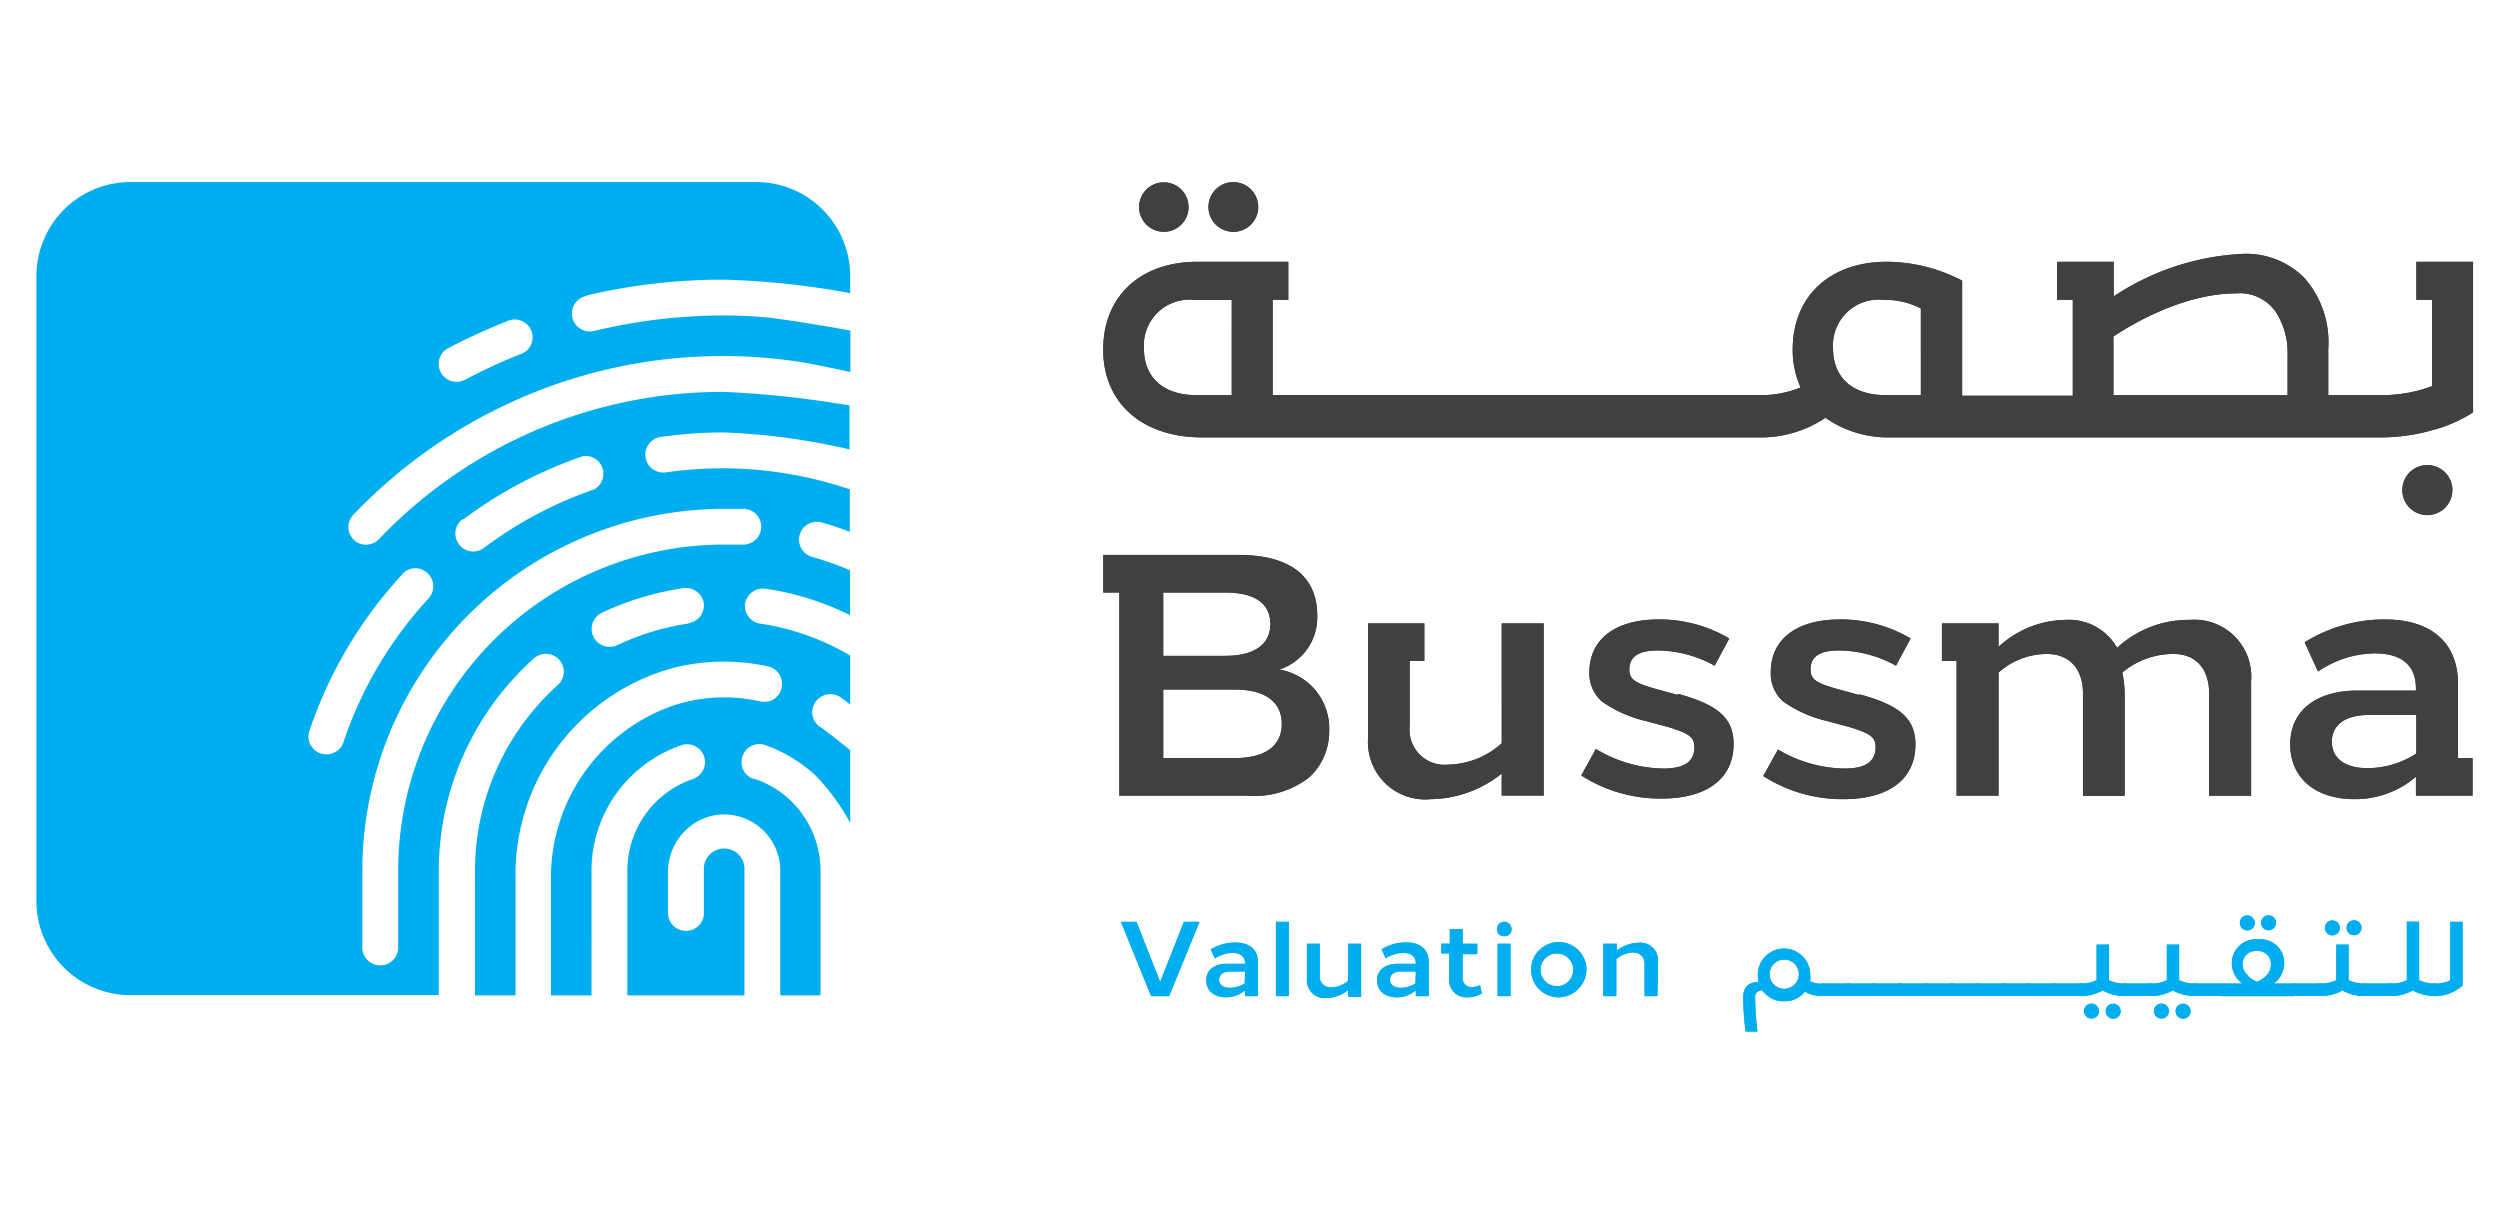 <svg xmlns="http://www.w3.org/2000/svg" width="206" height="100" viewBox="0 0 206 100"><g id="Group_7" data-name="Group 7" transform="translate(-695 -48)"><rect id="Rectangle_3" data-name="Rectangle 3" width="206" height="100" transform="translate(695 48)" fill="#fff"></rect><g id="Group_6" data-name="Group 6" transform="translate(20 -158)"><path id="Path_2" data-name="Path 2" d="M39.793,35.217a47.031,47.031,0,0,0-4.474,2.074,1.411,1.411,0,0,1-.687.169,1.471,1.471,0,0,1-.7-2.773,50.069,50.069,0,0,1,4.823-2.207,1.471,1.471,0,1,1,1.037,2.737M30.146,53.3a1.459,1.459,0,0,1,2.074-.084,1.483,1.483,0,0,1,.1,2.086A32.9,32.9,0,0,0,25.3,67.16a1.471,1.471,0,0,1-1.4,1,1.591,1.591,0,0,1-.47-.072A1.471,1.471,0,0,1,22.5,66.22a35.778,35.778,0,0,1,7.645-12.891M35.175,48.8a35.681,35.681,0,0,1,9.888-5.221,1.471,1.471,0,0,1,.892,2.749,32.811,32.811,0,0,0-9.08,4.823,1.507,1.507,0,0,1-.88.289,1.471,1.471,0,0,1-.88-2.653m21.561-.856h1.652a1.473,1.473,0,1,1-.157,2.942h-1.5A26.879,26.879,0,0,0,29.809,77.736V84.2a1.483,1.483,0,0,1-2.954,0V77.736A29.845,29.845,0,0,1,56.675,47.927m-2.942,9.454a20.717,20.717,0,0,0-5.86,1.773,1.5,1.5,0,0,1-.639.145,1.477,1.477,0,0,1-.639-2.81,23.888,23.888,0,0,1,6.717-2.026,1.5,1.5,0,0,1,1.676,1.206,1.471,1.471,0,0,1-1.206,1.664M45.34,30.345a48.849,48.849,0,0,1,11.335-1.3,67.264,67.264,0,0,1,10.382,1.109V28.705A7.754,7.754,0,0,0,59.28,21H7.754A7.754,7.754,0,0,0,0,28.706V80.244A7.754,7.754,0,0,0,7.754,88h25.4V77.736A23.526,23.526,0,0,1,41,60.251a1.473,1.473,0,1,1,1.966,2.195,20.56,20.56,0,0,0-6.825,15.29V88.022h3.34V78.29A17.642,17.642,0,0,1,52.527,61.022a17,17,0,0,1,7.766-.109,1.483,1.483,0,0,1,1.025,2.038,1.459,1.459,0,0,1-1.628.856,13.4,13.4,0,0,0-7.235.338A15,15,0,0,0,42.4,78.519v9.5h3.34V77.736a10.925,10.925,0,0,1,7.5-10.358,1.471,1.471,0,0,1,.892,2.8,7.971,7.971,0,0,0-5.438,7.561V88.022h9.647V77.736a1.676,1.676,0,1,0-3.34,0v3.618a1.483,1.483,0,0,1-2.954,0V77.917a4.739,4.739,0,0,1,3.7-4.715,4.631,4.631,0,0,1,5.547,4.534V88.022H64.61V77.736a7.971,7.971,0,0,0-5.438-7.561h-.1a1.435,1.435,0,0,1-.965-1.387h0a1.471,1.471,0,0,1,1.869-1.423,12.059,12.059,0,0,1,4.257,2.568,17.763,17.763,0,0,1,2.822,3.883V67.824c-.916-.76-2.038-1.64-2.5-1.941a1.447,1.447,0,0,1-.494-1.8h0a1.5,1.5,0,0,1,2.195-.639l.8.6V60.022a20.343,20.343,0,0,0-7.452-2.641A1.471,1.471,0,0,1,58.4,55.717a1.5,1.5,0,0,1,1.676-1.206,23.02,23.02,0,0,1,6.97,2.183v-3.7a25.8,25.8,0,0,0-3.135-1.109,1.472,1.472,0,1,1,.8-2.834c.784.217,1.556.482,2.315.772v-3.5a33,33,0,0,0-10.346-1.736,34.713,34.713,0,0,0-4.815.336,1.474,1.474,0,1,1-.43-2.917,37.093,37.093,0,0,1,5.185-.374A54.4,54.4,0,0,1,67,43.031V39.413a83.132,83.132,0,0,0-10.322-1.121A39.118,39.118,0,0,0,28.229,50.423a1.483,1.483,0,0,1-1.073.458,1.435,1.435,0,0,1-1.013-.41,1.471,1.471,0,0,1,0-2.086,42.458,42.458,0,0,1,13.65-9.538A41.807,41.807,0,0,1,63.2,35.868c.82.145,2.412.47,3.871.784V33.239c-1.978-.362-4.474-.784-6.873-1.085-1.206-.1-2.339-.157-3.509-.157a45.545,45.545,0,0,0-10.708,1.266,1.476,1.476,0,1,1-.687-2.87" transform="translate(678 200)" fill="#00adee"></path><path id="Path_3" data-name="Path 3" d="M83.753,63.167H77.844V57.524h5.909c2.725,0,3.859,1.206,3.859,2.834s-1.133,2.81-3.859,2.81M77.844,49.529h5.113c2.412,0,3.714.9,3.714,2.6s-1.363,2.617-3.714,2.617H77.844ZM87.3,55.908a4.51,4.51,0,0,0,3.232-4.486c0-3.292-2.327-4.992-6.5-4.992H72.9v3.1h1.326V66.266H84.705a7.392,7.392,0,0,0,5.2-1.531A5.161,5.161,0,0,0,91.518,60.9a4.908,4.908,0,0,0-4.148-5.028" transform="translate(693.007 205.295)" fill="#404041"></path><path id="Path_51" data-name="Path 51" d="M83.753,63.167H77.844V57.524h5.909c2.725,0,3.859,1.206,3.859,2.834s-1.133,2.81-3.859,2.81M77.844,49.529h5.113c2.412,0,3.714.9,3.714,2.6s-1.363,2.617-3.714,2.617H77.844ZM87.3,55.908a4.51,4.51,0,0,0,3.232-4.486c0-3.292-2.327-4.992-6.5-4.992H72.9v3.1h1.326V66.266H84.705a7.392,7.392,0,0,0,5.2-1.531A5.161,5.161,0,0,0,91.518,60.9a4.908,4.908,0,0,0-4.148-5.028" transform="translate(693.007 205.295)" fill="#404041"></path><path id="Path_4" data-name="Path 4" d="M102.012,60.986a6.789,6.789,0,0,1-4.4,1.761,2.894,2.894,0,0,1-3.183-3.208V54.2h1.206V51.11H91v9.43a4.715,4.715,0,0,0,5.161,5.053,9.538,9.538,0,0,0,5.848-2.11V65.3h3.461V51.11h-3.461Z" transform="translate(696.731 206.259)" fill="#404041"></path><path id="Path_59" data-name="Path 59" d="M102.012,60.986a6.789,6.789,0,0,1-4.4,1.761,2.894,2.894,0,0,1-3.183-3.208V54.2h1.206V51.11H91v9.43a4.715,4.715,0,0,0,5.161,5.053,9.538,9.538,0,0,0,5.848-2.11V65.3h3.461V51.11h-3.461Z" transform="translate(696.731 206.259)" fill="#404041"></path><path id="Path_5" data-name="Path 5" d="M113.519,57.062l-1.58-.434c-1.966-.531-2.412-.844-2.412-1.664,0-1.061.772-1.568,2.327-1.568a9.852,9.852,0,0,1,4.7,1.254l1.206-2.243a11.3,11.3,0,0,0-5.824-1.568c-3.545,0-5.7,1.616-5.7,4.341a3.039,3.039,0,0,0,1.025,2.412,10.262,10.262,0,0,0,3.618,1.616l1.8.482c1.785.543,2.207.844,2.207,1.676,0,1.206-.844,1.761-2.581,1.761a11.058,11.058,0,0,1-5.535-1.616l-1.206,2.183a12.059,12.059,0,0,0,6.62,1.905c3.75,0,5.933-1.652,5.933-4.5,0-2.122-1.278-3.232-4.606-4.136" transform="translate(699.731 206.203)" fill="#404041"></path><path id="Path_64" data-name="Path 64" d="M113.519,57.062l-1.58-.434c-1.966-.531-2.412-.844-2.412-1.664,0-1.061.772-1.568,2.327-1.568a9.852,9.852,0,0,1,4.7,1.254l1.206-2.243a11.3,11.3,0,0,0-5.824-1.568c-3.545,0-5.7,1.616-5.7,4.341a3.039,3.039,0,0,0,1.025,2.412,10.262,10.262,0,0,0,3.618,1.616l1.8.482c1.785.543,2.207.844,2.207,1.676,0,1.206-.844,1.761-2.581,1.761a11.058,11.058,0,0,1-5.535-1.616l-1.206,2.183a12.059,12.059,0,0,0,6.62,1.905c3.75,0,5.933-1.652,5.933-4.5,0-2.122-1.278-3.232-4.606-4.136" transform="translate(699.731 206.203)" fill="#404041"></path><path id="Path_6" data-name="Path 6" d="M125.9,57.062l-1.592-.434c-1.953-.531-2.412-.844-2.412-1.664,0-1.061.76-1.568,2.327-1.568a9.852,9.852,0,0,1,4.715,1.254l1.206-2.243a11.3,11.3,0,0,0-5.824-1.568c-3.545,0-5.7,1.616-5.7,4.341a3.075,3.075,0,0,0,1.013,2.412,10.238,10.238,0,0,0,3.618,1.616l1.8.482c1.785.543,2.207.844,2.207,1.676,0,1.206-.856,1.761-2.581,1.761a11.058,11.058,0,0,1-5.463-1.568L118,63.743a12.059,12.059,0,0,0,6.608,1.905c3.75,0,5.933-1.652,5.933-4.5,0-2.122-1.266-3.232-4.594-4.136" transform="translate(702.291 206.203)" fill="#404041"></path><path id="Path_66" data-name="Path 66" d="M125.9,57.062l-1.592-.434c-1.953-.531-2.412-.844-2.412-1.664,0-1.061.76-1.568,2.327-1.568a9.852,9.852,0,0,1,4.715,1.254l1.206-2.243a11.3,11.3,0,0,0-5.824-1.568c-3.545,0-5.7,1.616-5.7,4.341a3.075,3.075,0,0,0,1.013,2.412,10.238,10.238,0,0,0,3.618,1.616l1.8.482c1.785.543,2.207.844,2.207,1.676,0,1.206-.856,1.761-2.581,1.761a11.058,11.058,0,0,1-5.463-1.568L118,63.743a12.059,12.059,0,0,0,6.608,1.905c3.75,0,5.933-1.652,5.933-4.5,0-2.122-1.266-3.232-4.594-4.136" transform="translate(702.291 206.203)" fill="#404041"></path><path id="Path_7" data-name="Path 7" d="M150.673,50.873a8.658,8.658,0,0,0-6.029,2.3,4.558,4.558,0,0,0-4.257-2.3,8.284,8.284,0,0,0-5.511,2.219V51.162H130.21v3.1h1.206V65.355h3.461V55.214a5.945,5.945,0,0,1,4-1.531c1.821,0,2.954,1.206,2.954,3.244v8.441h3.437V57.2a9.356,9.356,0,0,0-.193-1.99,6.548,6.548,0,0,1,4.221-1.531c1.821,0,2.93,1.206,2.93,3.244v8.441h3.461V55.925a4.691,4.691,0,0,0-5.053-5.053" transform="translate(704.805 206.207)" fill="#404041"></path><path id="Path_72" data-name="Path 72" d="M150.673,50.873a8.658,8.658,0,0,0-6.029,2.3,4.558,4.558,0,0,0-4.257-2.3,8.284,8.284,0,0,0-5.511,2.219V51.162H130.21v3.1h1.206V65.355h3.461V55.214a5.945,5.945,0,0,1,4-1.531c1.821,0,2.954,1.206,2.954,3.244v8.441h3.437V57.2a9.356,9.356,0,0,0-.193-1.99,6.548,6.548,0,0,1,4.221-1.531c1.821,0,2.93,1.206,2.93,3.244v8.441h3.461V55.925a4.691,4.691,0,0,0-5.053-5.053" transform="translate(704.805 206.207)" fill="#404041"></path><path id="Path_8" data-name="Path 8" d="M164.4,61.886a7.344,7.344,0,0,1-4.028,1.206c-1.845,0-2.93-.8-2.93-2.183s1.109-2.195,3.015-2.195H164.4Zm3.437-5.728c0-3.388-2.195-5.318-6.029-5.318a12.444,12.444,0,0,0-6.608,1.881l1.1,2.412a8.441,8.441,0,0,1,4.655-1.5c2.243,0,3.413.989,3.413,2.894V56.7h-4.823c-3.413,0-5.535,1.676-5.535,4.426s2.038,4.522,5.306,4.522a7.705,7.705,0,0,0,5.053-1.845v1.556h4.667v-3.1h-1.206Z" transform="translate(709.704 206.203)" fill="#404041"></path><path id="Path_84" data-name="Path 84" d="M164.4,61.886a7.344,7.344,0,0,1-4.028,1.206c-1.845,0-2.93-.8-2.93-2.183s1.109-2.195,3.015-2.195H164.4Zm3.437-5.728c0-3.388-2.195-5.318-6.029-5.318a12.444,12.444,0,0,0-6.608,1.881l1.1,2.412a8.441,8.441,0,0,1,4.655-1.5c2.243,0,3.413.989,3.413,2.894V56.7h-4.823c-3.413,0-5.535,1.676-5.535,4.426s2.038,4.522,5.306,4.522a7.705,7.705,0,0,0,5.053-1.845v1.556h4.667v-3.1h-1.206Z" transform="translate(709.704 206.203)" fill="#404041"></path><path id="Path_9" data-name="Path 9" d="M165.794,42.352a2.062,2.062,0,1,0-2.062,2.062,2.062,2.062,0,0,0,2.062-2.062" transform="translate(711.281 204.031)" fill="#404041"></path><path id="Path_89" data-name="Path 89" d="M165.794,42.352a2.062,2.062,0,1,0-2.062,2.062,2.062,2.062,0,0,0,2.062-2.062" transform="translate(711.281 204.031)" fill="#404041"></path><path id="Path_10" data-name="Path 10" d="M170.49,37.5H156.14V32.674c1.206-.832,5.668-3.557,10.093-3.557a3.618,3.618,0,0,1,3.232,1.447,6.2,6.2,0,0,1,1.025,3.618Zm-30.219,0h-2.918c-2.617,0-4.317-1.363-4.317-3.859a3.762,3.762,0,0,1,4.148-3.991,6.379,6.379,0,0,1,3.087.711Zm-56.784,0H80.569c-2.617,0-4.317-1.363-4.317-3.859a3.762,3.762,0,0,1,4.136-3.991h3.1ZM181.1,26.512v3.135h1.29v7.115a11.793,11.793,0,0,1-4.4.736h-4.148V33.687a8.019,8.019,0,0,0-1.941-5.812,6.741,6.741,0,0,0-5.113-2.014,20.994,20.994,0,0,0-10.624,3.5V26.512H151.5v3.135h1.29v7.9h-9.116V28.068a13.53,13.53,0,0,0-6.21-1.556c-4.655,0-7.754,2.81-7.754,7.235a7.56,7.56,0,0,0,.651,3.123,8.634,8.634,0,0,1-3.5.627h-40v-7.85h1.29V26.512h-7.5c-4.655,0-7.754,2.81-7.754,7.235s3.232,7.235,8.152,7.235h45.823a9.538,9.538,0,0,0,5.535-1.616,9.044,9.044,0,0,0,5.438,1.616h40.5a15.592,15.592,0,0,0,4.052-.591,11.625,11.625,0,0,0,3.376-1.471V26.512Z" transform="translate(693.007 201.059)" fill="#404041"></path><path id="Path_52" data-name="Path 52" d="M170.49,37.5H156.14V32.674c1.206-.832,5.668-3.557,10.093-3.557a3.618,3.618,0,0,1,3.232,1.447,6.2,6.2,0,0,1,1.025,3.618Zm-30.219,0h-2.918c-2.617,0-4.317-1.363-4.317-3.859a3.762,3.762,0,0,1,4.148-3.991,6.379,6.379,0,0,1,3.087.711Zm-56.784,0H80.569c-2.617,0-4.317-1.363-4.317-3.859a3.762,3.762,0,0,1,4.136-3.991h3.1ZM181.1,26.512v3.135h1.29v7.115a11.793,11.793,0,0,1-4.4.736h-4.148V33.687a8.019,8.019,0,0,0-1.941-5.812,6.741,6.741,0,0,0-5.113-2.014,20.994,20.994,0,0,0-10.624,3.5V26.512H151.5v3.135h1.29v7.9h-9.116V28.068a13.53,13.53,0,0,0-6.21-1.556c-4.655,0-7.754,2.81-7.754,7.235a7.56,7.56,0,0,0,.651,3.123,8.634,8.634,0,0,1-3.5.627h-40v-7.85h1.29V26.512h-7.5c-4.655,0-7.754,2.81-7.754,7.235s3.232,7.235,8.152,7.235h45.823a9.538,9.538,0,0,0,5.535-1.616,9.044,9.044,0,0,0,5.438,1.616h40.5a15.592,15.592,0,0,0,4.052-.591,11.625,11.625,0,0,0,3.376-1.471V26.512Z" transform="translate(693.007 201.059)" fill="#404041"></path><path id="Path_11" data-name="Path 11" d="M77.424,25.05a2.038,2.038,0,1,0-1.469-.588,2.05,2.05,0,0,0,1.469.588" transform="translate(693.512 200.05)" fill="#404041"></path><path id="Path_53" data-name="Path 53" d="M77.424,25.05a2.038,2.038,0,1,0-1.469-.588,2.05,2.05,0,0,0,1.469.588" transform="translate(693.512 200.05)" fill="#404041"></path><path id="Path_12" data-name="Path 12" d="M81.983,25.048A2.05,2.05,0,1,0,80.09,23a2.05,2.05,0,0,0,1.893,2.044" transform="translate(694.487 200.052)" fill="#404041"></path><path id="Path_55" data-name="Path 55" d="M81.983,25.048A2.05,2.05,0,1,0,80.09,23a2.05,2.05,0,0,0,1.893,2.044" transform="translate(694.487 200.052)" fill="#404041"></path><path id="Path_13" data-name="Path 13" d="M80.585,71.5l-2.508,6.126H76.594L74.11,71.5h1.278l1.953,4.956L79.3,71.5Z" transform="translate(693.256 210.456)" fill="#00adee"></path><path id="Path_54" data-name="Path 54" d="M80.585,71.5l-2.508,6.126H76.594L74.11,71.5h1.278l1.953,4.956L79.3,71.5Z" transform="translate(693.256 210.456)" fill="#00adee"></path><path id="Path_14" data-name="Path 14" d="M84.2,77.333H83.136v-.482a2.412,2.412,0,0,1-1.556.579c-1.013,0-1.64-.567-1.64-1.4s.651-1.363,1.7-1.363h1.5c0-.591-.362-.892-1.049-.892a2.593,2.593,0,0,0-1.435.458l-.35-.748a3.859,3.859,0,0,1,2.026-.567c1.206,0,1.869.6,1.869,1.64ZM83.136,75.3H81.93c-.591,0-.929.253-.929.675s.326.675.9.675a2.291,2.291,0,0,0,1.206-.362Z" transform="translate(694.456 210.748)" fill="#00adee"></path><path id="Path_56" data-name="Path 56" d="M84.2,77.333H83.136v-.482a2.412,2.412,0,0,1-1.556.579c-1.013,0-1.64-.567-1.64-1.4s.651-1.363,1.7-1.363h1.5c0-.591-.362-.892-1.049-.892a2.593,2.593,0,0,0-1.435.458l-.35-.748a3.859,3.859,0,0,1,2.026-.567c1.206,0,1.869.6,1.869,1.64ZM83.136,75.3H81.93c-.591,0-.929.253-.929.675s.326.675.9.675a2.291,2.291,0,0,0,1.206-.362Z" transform="translate(694.456 210.748)" fill="#00adee"></path><path id="Path_15" data-name="Path 15" d="M85.761,77.626H84.7V71.5h1.061Z" transform="translate(695.436 210.456)" fill="#00adee"></path><path id="Path_57" data-name="Path 57" d="M85.761,77.626H84.7V71.5h1.061Z" transform="translate(695.436 210.456)" fill="#00adee"></path><path id="Path_16" data-name="Path 16" d="M91.282,73v4.377H90.209v-.555a2.918,2.918,0,0,1-1.8.651,1.459,1.459,0,0,1-1.592-1.568V73H87.87v2.6a.892.892,0,0,0,.989.989,2.074,2.074,0,0,0,1.351-.543V73Z" transform="translate(695.872 210.765)" fill="#00adee"></path><path id="Path_58" data-name="Path 58" d="M91.282,73v4.377H90.209v-.555a2.918,2.918,0,0,1-1.8.651,1.459,1.459,0,0,1-1.592-1.568V73H87.87v2.6a.892.892,0,0,0,.989.989,2.074,2.074,0,0,0,1.351-.543V73Z" transform="translate(695.872 210.765)" fill="#00adee"></path><path id="Path_17" data-name="Path 17" d="M95.867,77.336H94.806v-.482a2.412,2.412,0,0,1-1.556.579c-1.013,0-1.64-.567-1.64-1.4s.663-1.363,1.712-1.363h1.483c0-.591-.362-.892-1.049-.892a2.593,2.593,0,0,0-1.435.446l-.338-.748A3.823,3.823,0,0,1,94,72.91c1.206,0,1.869.6,1.869,1.64ZM94.806,75.3H93.6c-.579,0-.928.253-.928.675s.338.675.9.675a2.291,2.291,0,0,0,1.206-.362Z" transform="translate(696.859 210.746)" fill="#00adee"></path><path id="Path_60" data-name="Path 60" d="M95.867,77.336H94.806v-.482a2.412,2.412,0,0,1-1.556.579c-1.013,0-1.64-.567-1.64-1.4s.663-1.363,1.712-1.363h1.483c0-.591-.362-.892-1.049-.892a2.593,2.593,0,0,0-1.435.446l-.338-.748A3.823,3.823,0,0,1,94,72.91c1.206,0,1.869.6,1.869,1.64ZM94.806,75.3H93.6c-.579,0-.928.253-.928.675s.338.675.9.675a2.291,2.291,0,0,0,1.206-.362Z" transform="translate(696.859 210.746)" fill="#00adee"></path><path id="Path_18" data-name="Path 18" d="M99.34,77.306a2.412,2.412,0,0,1-1.206.314,1.411,1.411,0,0,1-1.483-1.531V74H96v-.8h.7V72h1.061v1.206h1.206v.856H97.761v1.929a.711.711,0,0,0,.76.784,1.5,1.5,0,0,0,.675-.157Z" transform="translate(697.763 210.559)" fill="#00adee"></path><path id="Path_61" data-name="Path 61" d="M99.34,77.306a2.412,2.412,0,0,1-1.206.314,1.411,1.411,0,0,1-1.483-1.531V74H96v-.8h.7V72h1.061v1.206h1.206v.856H97.761v1.929a.711.711,0,0,0,.76.784,1.5,1.5,0,0,0,.675-.157Z" transform="translate(697.763 210.559)" fill="#00adee"></path><path id="Path_19" data-name="Path 19" d="M100.391,72.682A.555.555,0,0,1,99.8,72.1a.6.6,0,1,1,1.206,0,.555.555,0,0,1-.615.579Zm.531,4.944H99.86V73.309h1.061Z" transform="translate(698.544 210.456)" fill="#00adee"></path><path id="Path_62" data-name="Path 62" d="M100.391,72.682A.555.555,0,0,1,99.8,72.1a.6.6,0,1,1,1.206,0,.555.555,0,0,1-.615.579Zm.531,4.944H99.86V73.309h1.061Z" transform="translate(698.544 210.456)" fill="#00adee"></path><path id="Path_20" data-name="Path 20" d="M104.286,77.438a2.279,2.279,0,1,1,2.412-2.279,2.327,2.327,0,0,1-2.412,2.279Zm0-.916a1.35,1.35,0,1,0-.975-.391A1.363,1.363,0,0,0,104.286,76.521Z" transform="translate(699.026 210.741)" fill="#00adee"></path><path id="Path_63" data-name="Path 63" d="M104.286,77.438a2.279,2.279,0,1,1,2.412-2.279,2.327,2.327,0,0,1-2.412,2.279Zm0-.916a1.35,1.35,0,1,0-.975-.391A1.363,1.363,0,0,0,104.286,76.521Z" transform="translate(699.026 210.741)" fill="#00adee"></path><path id="Path_21" data-name="Path 21" d="M111.532,77.332h-1.061V74.74a.9.9,0,0,0-.977-1,2.086,2.086,0,0,0-1.351.555v3.039H107.07V73.016h1.121v.555a3,3,0,0,1,1.8-.639,1.459,1.459,0,0,1,1.592,1.556Z" transform="translate(700.041 210.749)" fill="#00adee"></path><path id="Path_65" data-name="Path 65" d="M111.532,77.332h-1.061V74.74a.9.9,0,0,0-.977-1,2.086,2.086,0,0,0-1.351.555v3.039H107.07V73.016h1.121v.555a3,3,0,0,1,1.8-.639,1.459,1.459,0,0,1,1.592,1.556Z" transform="translate(700.041 210.749)" fill="#00adee"></path><path id="Path_22" data-name="Path 22" d="M123.313,76.212v1.025h-.145a2.93,2.93,0,0,1-1.459-.35,2.134,2.134,0,0,1-1.688.784,2.1,2.1,0,0,1-1.206-.326,2.255,2.255,0,0,1-.6-.567h0a.531.531,0,0,0-.6.6,23.491,23.491,0,0,0,.193,2.786h-.977a23.106,23.106,0,0,1-.2-2.773c0-.916.458-1.29,1.206-1.29h.072a2.412,2.412,0,0,1-.072-.615,2.158,2.158,0,1,1,4.317,0,2.41,2.41,0,0,1,0,.543,2.508,2.508,0,0,0,1.049.205Zm-3.3-1.978a1.206,1.206,0,1,0,1.206,1.206A1.206,1.206,0,0,0,120.008,74.234Z" transform="translate(702.007 210.833)" fill="#00adee"></path><path id="Path_67" data-name="Path 67" d="M123.313,76.212v1.025h-.145a2.93,2.93,0,0,1-1.459-.35,2.134,2.134,0,0,1-1.688.784,2.1,2.1,0,0,1-1.206-.326,2.255,2.255,0,0,1-.6-.567h0a.531.531,0,0,0-.6.6,23.491,23.491,0,0,0,.193,2.786h-.977a23.106,23.106,0,0,1-.2-2.773c0-.916.458-1.29,1.206-1.29h.072a2.412,2.412,0,0,1-.072-.615,2.158,2.158,0,1,1,4.317,0,2.41,2.41,0,0,1,0,.543,2.508,2.508,0,0,0,1.049.205Zm-3.3-1.978a1.206,1.206,0,1,0,1.206,1.206A1.206,1.206,0,0,0,120.008,74.234Z" transform="translate(702.007 210.833)" fill="#00adee"></path><path id="Path_23" data-name="Path 23" d="M124.34,76.745h-2.4V75.72h2.412Z" transform="translate(703.102 211.325)" fill="#00adee"></path><path id="Path_68" data-name="Path 68" d="M124.34,76.745h-2.4V75.72h2.412Z" transform="translate(703.102 211.325)" fill="#00adee"></path><path id="Path_24" data-name="Path 24" d="M126.1,76.745h-2.4V75.72h2.412Z" transform="translate(703.465 211.325)" fill="#00adee"></path><path id="Path_69" data-name="Path 69" d="M126.1,76.745h-2.4V75.72h2.412Z" transform="translate(703.465 211.325)" fill="#00adee"></path><path id="Path_25" data-name="Path 25" d="M127.87,76.745h-2.4V75.72h2.412Z" transform="translate(703.829 211.325)" fill="#00adee"></path><path id="Path_70" data-name="Path 70" d="M127.87,76.745h-2.4V75.72h2.412Z" transform="translate(703.829 211.325)" fill="#00adee"></path><path id="Path_26" data-name="Path 26" d="M129.63,76.745h-2.4V75.72h2.412Z" transform="translate(704.191 211.325)" fill="#00adee"></path><path id="Path_71" data-name="Path 71" d="M129.63,76.745h-2.4V75.72h2.412Z" transform="translate(704.191 211.325)" fill="#00adee"></path><path id="Path_27" data-name="Path 27" d="M131.41,76.745h-2.4V75.72h2.412Z" transform="translate(704.558 211.325)" fill="#00adee"></path><path id="Path_73" data-name="Path 73" d="M131.41,76.745h-2.4V75.72h2.412Z" transform="translate(704.558 211.325)" fill="#00adee"></path><path id="Path_28" data-name="Path 28" d="M133.16,76.745h-2.4V75.72h2.412Z" transform="translate(704.918 211.325)" fill="#00adee"></path><path id="Path_74" data-name="Path 74" d="M133.16,76.745h-2.4V75.72h2.412Z" transform="translate(704.918 211.325)" fill="#00adee"></path><path id="Path_29" data-name="Path 29" d="M134.92,76.745h-2.4V75.72h2.412Z" transform="translate(705.28 211.325)" fill="#00adee"></path><path id="Path_75" data-name="Path 75" d="M134.92,76.745h-2.4V75.72h2.412Z" transform="translate(705.28 211.325)" fill="#00adee"></path><path id="Path_30" data-name="Path 30" d="M136.68,76.745h-2.4V75.72h2.412Z" transform="translate(705.643 211.325)" fill="#00adee"></path><path id="Path_76" data-name="Path 76" d="M136.68,76.745h-2.4V75.72h2.412Z" transform="translate(705.643 211.325)" fill="#00adee"></path><path id="Path_31" data-name="Path 31" d="M138.41,76.745h-2.4V75.72h2.412Z" transform="translate(705.999 211.325)" fill="#00adee"></path><path id="Path_77" data-name="Path 77" d="M138.41,76.745h-2.4V75.72h2.412Z" transform="translate(705.999 211.325)" fill="#00adee"></path><path id="Path_32" data-name="Path 32" d="M140.21,76.745h-2.4V75.72h2.412Z" transform="translate(706.369 211.325)" fill="#00adee"></path><path id="Path_78" data-name="Path 78" d="M140.21,76.745h-2.4V75.72h2.412Z" transform="translate(706.369 211.325)" fill="#00adee"></path><path id="Path_33" data-name="Path 33" d="M143.489,76.268v1.025h-.145a3.546,3.546,0,0,1-1.809-.458,3.618,3.618,0,0,1-1.821.458h-.145V76.268h.145a2.906,2.906,0,0,0,1.314-.277V73.06h1.013v2.93a2.882,2.882,0,0,0,1.3.277Zm-2.761,1.664a.615.615,0,1,1-.632.261A.615.615,0,0,1,140.728,77.932Zm1.652,0a.615.615,0,1,1-.6.615.6.6,0,0,1,.6-.615Z" transform="translate(706.732 210.777)" fill="#00adee"></path><path id="Path_79" data-name="Path 79" d="M143.489,76.268v1.025h-.145a3.546,3.546,0,0,1-1.809-.458,3.618,3.618,0,0,1-1.821.458h-.145V76.268h.145a2.906,2.906,0,0,0,1.314-.277V73.06h1.013v2.93a2.882,2.882,0,0,0,1.3.277Zm-2.761,1.664a.615.615,0,1,1-.632.261A.615.615,0,0,1,140.728,77.932Zm1.652,0a.615.615,0,1,1-.6.615.6.6,0,0,1,.6-.615Z" transform="translate(706.732 210.777)" fill="#00adee"></path><path id="Path_34" data-name="Path 34" d="M144.99,76.745h-2.4V75.72H145Z" transform="translate(707.353 211.325)" fill="#00adee"></path><path id="Path_80" data-name="Path 80" d="M144.99,76.745h-2.4V75.72H145Z" transform="translate(707.353 211.325)" fill="#00adee"></path><path id="Path_35" data-name="Path 35" d="M148.263,76.268v1.025h-.133a3.618,3.618,0,0,1-1.809-.458,3.545,3.545,0,0,1-1.809.458h-.133V76.268h.133a2.906,2.906,0,0,0,1.314-.277V73.06h1.013v2.93a2.906,2.906,0,0,0,1.314.277ZM145.5,77.932a.615.615,0,1,1-.632.261A.615.615,0,0,1,145.5,77.932Zm1.652,0a.615.615,0,1,1-.6.615.6.6,0,0,1,.6-.615Z" transform="translate(707.722 210.777)" fill="#00adee"></path><path id="Path_81" data-name="Path 81" d="M148.263,76.268v1.025h-.133a3.618,3.618,0,0,1-1.809-.458,3.545,3.545,0,0,1-1.809.458h-.133V76.268h.133a2.906,2.906,0,0,0,1.314-.277V73.06h1.013v2.93a2.906,2.906,0,0,0,1.314.277ZM145.5,77.932a.615.615,0,1,1-.632.261A.615.615,0,0,1,145.5,77.932Zm1.652,0a.615.615,0,1,1-.6.615.6.6,0,0,1,.6-.615Z" transform="translate(707.722 210.777)" fill="#00adee"></path><path id="Path_36" data-name="Path 36" d="M149.77,76.745h-2.4V75.72h2.412Z" transform="translate(708.337 211.325)" fill="#00adee"></path><path id="Path_82" data-name="Path 82" d="M149.77,76.745h-2.4V75.72h2.412Z" transform="translate(708.337 211.325)" fill="#00adee"></path><path id="Path_37" data-name="Path 37" d="M155.319,77.716H149.29V76.679h1.748a2.086,2.086,0,0,1-.868-1.7,1.978,1.978,0,0,1,2.171-1.941,1.953,1.953,0,0,1,2.146,1.941,2.11,2.11,0,0,1-.856,1.7h1.736Zm-3.871-6.644a.615.615,0,1,1-.615.615.6.6,0,0,1,.615-.615Zm0,4.92a2.038,2.038,0,0,0,.808.543,2.291,2.291,0,0,0,.784-.543,1.29,1.29,0,0,0,.35-.88A1.061,1.061,0,0,0,152.256,74a1.085,1.085,0,0,0-1.206,1.109,1.206,1.206,0,0,0,.434.88Zm1.628-4.92a.615.615,0,1,1-.494.6.615.615,0,0,1,.494-.6Z" transform="translate(708.733 210.365)" fill="#00adee"></path><path id="Path_83" data-name="Path 83" d="M155.319,77.716H149.29V76.679h1.748a2.086,2.086,0,0,1-.868-1.7,1.978,1.978,0,0,1,2.171-1.941,1.953,1.953,0,0,1,2.146,1.941,2.11,2.11,0,0,1-.856,1.7h1.736Zm-3.871-6.644a.615.615,0,1,1-.615.615.6.6,0,0,1,.615-.615Zm0,4.92a2.038,2.038,0,0,0,.808.543,2.291,2.291,0,0,0,.784-.543,1.29,1.29,0,0,0,.35-.88A1.061,1.061,0,0,0,152.256,74a1.085,1.085,0,0,0-1.206,1.109,1.206,1.206,0,0,0,.434.88Zm1.628-4.92a.615.615,0,1,1-.494.6.615.615,0,0,1,.494-.6Z" transform="translate(708.733 210.365)" fill="#00adee"></path><path id="Path_38" data-name="Path 38" d="M156.58,76.745h-2.4V75.72h2.412Z" transform="translate(709.739 211.325)" fill="#00adee"></path><path id="Path_85" data-name="Path 85" d="M156.58,76.745h-2.4V75.72h2.412Z" transform="translate(709.739 211.325)" fill="#00adee"></path><path id="Path_39" data-name="Path 39" d="M159.857,76.609v1.025h-.133a3.618,3.618,0,0,1-1.809-.458,3.618,3.618,0,0,1-1.821.458h-.145V76.609h.145a2.906,2.906,0,0,0,1.314-.277V73.4h1.013v2.93a2.906,2.906,0,0,0,1.314.277Zm-2.761-5.2a.615.615,0,1,1-.627.615.6.6,0,0,1,.627-.615Zm1.652,0a.615.615,0,1,1-.494.6A.615.615,0,0,1,158.748,71.412Z" transform="translate(710.104 210.435)" fill="#00adee"></path><path id="Path_86" data-name="Path 86" d="M159.857,76.609v1.025h-.133a3.618,3.618,0,0,1-1.809-.458,3.618,3.618,0,0,1-1.821.458h-.145V76.609h.145a2.906,2.906,0,0,0,1.314-.277V73.4h1.013v2.93a2.906,2.906,0,0,0,1.314.277Zm-2.761-5.2a.615.615,0,1,1-.627.615.6.6,0,0,1,.627-.615Zm1.652,0a.615.615,0,1,1-.494.6A.615.615,0,0,1,158.748,71.412Z" transform="translate(710.104 210.435)" fill="#00adee"></path><path id="Path_40" data-name="Path 40" d="M161.41,76.745h-2.4V75.72h2.412Z" transform="translate(710.734 211.325)" fill="#00adee"></path><path id="Path_87" data-name="Path 87" d="M161.41,76.745h-2.4V75.72h2.412Z" transform="translate(710.734 211.325)" fill="#00adee"></path><path id="Path_41" data-name="Path 41" d="M164.663,76.591v1.025h-.133a3.618,3.618,0,0,1-1.809-.458,3.545,3.545,0,0,1-1.809.458h-.133V76.591h.133a2.906,2.906,0,0,0,1.314-.277V71.49h1.013v4.823a2.943,2.943,0,0,0,1.314.277Z" transform="translate(711.098 210.454)" fill="#00adee"></path><path id="Path_88" data-name="Path 88" d="M164.663,76.591v1.025h-.133a3.618,3.618,0,0,1-1.809-.458,3.545,3.545,0,0,1-1.809.458h-.133V76.591h.133a2.906,2.906,0,0,0,1.314-.277V71.49h1.013v4.823a2.943,2.943,0,0,0,1.314.277Z" transform="translate(711.098 210.454)" fill="#00adee"></path><path id="Path_42" data-name="Path 42" d="M166.212,76.745a3.413,3.413,0,0,1-2.327.88h-.145V76.6h.145a2.978,2.978,0,0,0,1.314-.277V71.5h1.013Z" transform="translate(711.707 210.456)" fill="#00adee"></path><path id="Path_90" data-name="Path 90" d="M166.212,76.745a3.413,3.413,0,0,1-2.327.88h-.145V76.6h.145a2.978,2.978,0,0,0,1.314-.277V71.5h1.013Z" transform="translate(711.707 210.456)" fill="#00adee"></path></g></g></svg>